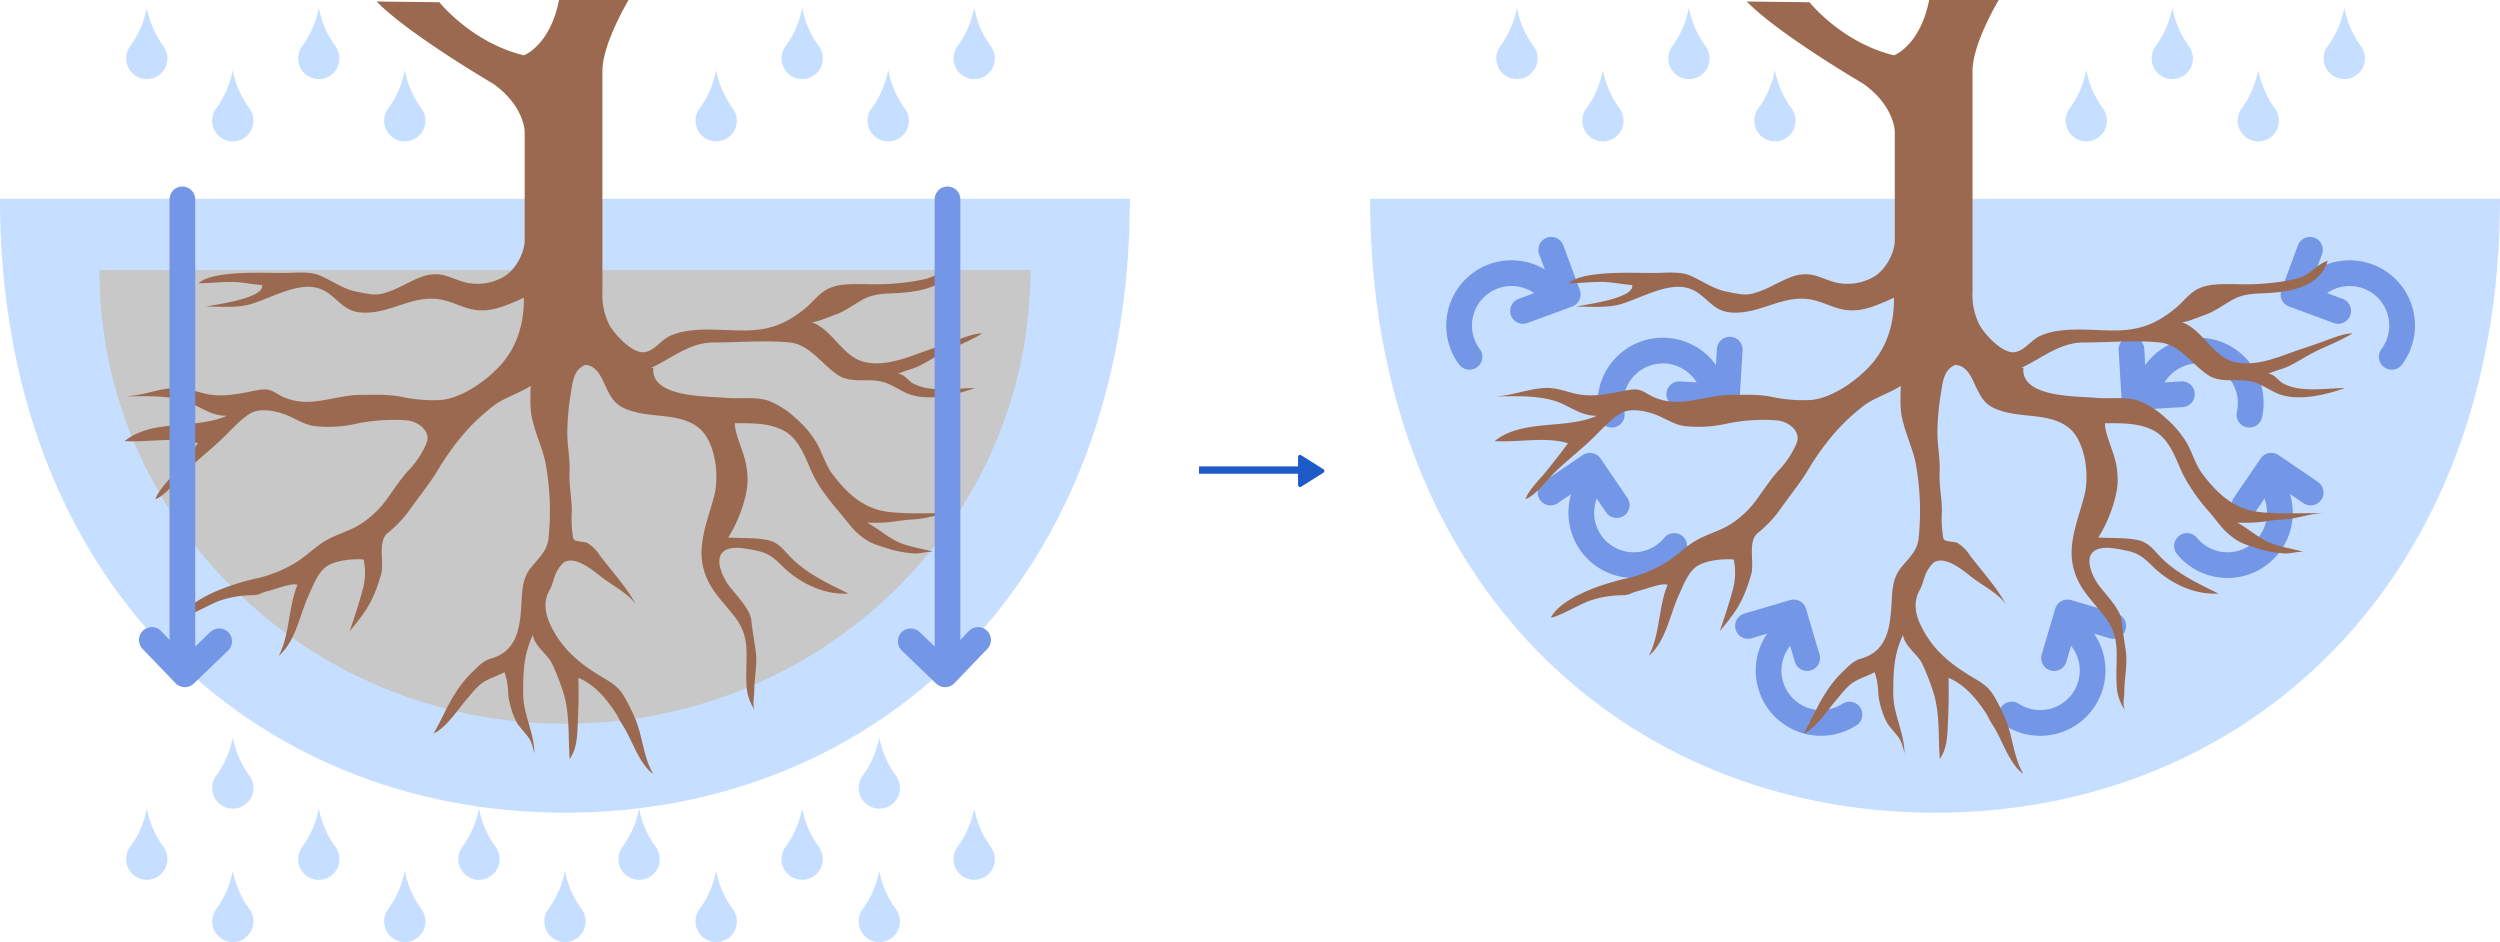 <svg xmlns="http://www.w3.org/2000/svg" width="680.769" height="256.5" viewBox="0 0 680.769 256.5">
  <g id="グループ_657" data-name="グループ 657" transform="translate(-15 -50.652)">
    <g id="グループ_654" data-name="グループ 654" transform="translate(388.09 50.652)">
      <path id="パス_674" data-name="パス 674" d="M476.678,73c0,104.175-68.876,167.164-153.839,167.164S169,177.175,169,73Z" transform="translate(-169 -18.858)" fill="#c6deff"/>
      <path id="パス_676" data-name="パス 676" d="M212.916,62.364h.015c-.027-.034-.044-.068-.07-.1-.051-.08-.107-.16-.162-.237a25.908,25.908,0,0,1-4.564-10.5,25.922,25.922,0,0,1-4.562,10.5c-.058.078-.111.157-.165.237-.024.034-.044.068-.068.1h.015a5.622,5.622,0,1,0,9.562,0Z" transform="translate(-121.322 -49.407)" fill="#c6deff"/>
      <path id="パス_677" data-name="パス 677" d="M203.249,69.364h.015c-.024-.034-.044-.068-.068-.1-.053-.08-.107-.16-.165-.237a25.922,25.922,0,0,1-4.562-10.5,25.907,25.907,0,0,1-4.564,10.5c-.056.078-.111.157-.162.237-.027.034-.044.068-.07.1h.015a5.622,5.622,0,1,0,9.562,0Z" transform="translate(-135.075 -39.449)" fill="#c6deff"/>
      <path id="パス_678" data-name="パス 678" d="M222.584,69.364h.014c-.027-.034-.044-.068-.07-.1-.053-.08-.107-.16-.162-.237a25.907,25.907,0,0,1-4.564-10.5,25.907,25.907,0,0,1-4.564,10.5c-.056.078-.109.157-.162.237-.027.034-.044.068-.07.1h.015a5.623,5.623,0,1,0,9.565,0Z" transform="translate(-107.571 -39.449)" fill="#c6deff"/>
      <path id="パス_679" data-name="パス 679" d="M193.584,62.364h.015c-.027-.034-.044-.068-.07-.1-.053-.08-.107-.16-.162-.237a25.907,25.907,0,0,1-4.564-10.5,25.907,25.907,0,0,1-4.564,10.5c-.056.078-.109.157-.162.237-.027.034-.044.068-.07.1h.015a5.623,5.623,0,1,0,9.565,0Z" transform="translate(-148.828 -49.407)" fill="#c6deff"/>
      <path id="パス_680" data-name="パス 680" d="M257.687,62.364h-.014c.027-.034.044-.068.07-.1.051-.08.107-.16.162-.237a25.907,25.907,0,0,0,4.564-10.5,25.922,25.922,0,0,0,4.562,10.5c.058.078.111.157.165.237.024.034.044.068.068.1h-.014a5.622,5.622,0,1,1-9.562,0Z" transform="translate(-44.025 -49.407)" fill="#c6deff"/>
      <path id="パス_681" data-name="パス 681" d="M267.354,69.364h-.014c.024-.034.044-.068.068-.1.053-.08.107-.16.165-.237a25.922,25.922,0,0,0,4.562-10.5,25.906,25.906,0,0,0,4.564,10.5c.056.078.111.157.162.237.027.034.044.068.07.1h-.014a5.622,5.622,0,1,1-9.562,0Z" transform="translate(-30.272 -39.449)" fill="#c6deff"/>
      <path id="パス_682" data-name="パス 682" d="M248.02,69.364h-.014c.027-.034.044-.068.07-.1.053-.08.107-.16.162-.237a25.907,25.907,0,0,0,4.564-10.5,25.907,25.907,0,0,0,4.564,10.5c.056.078.109.157.162.237.027.034.044.068.07.1h-.015a5.623,5.623,0,1,1-9.565,0Z" transform="translate(-57.777 -39.449)" fill="#c6deff"/>
      <path id="パス_683" data-name="パス 683" d="M277.02,62.364h-.015c.027-.034.044-.068.07-.1.053-.08.107-.16.162-.237a25.907,25.907,0,0,0,4.564-10.5,25.907,25.907,0,0,0,4.564,10.5c.056.078.109.157.162.237.027.034.044.068.07.1h-.015a5.623,5.623,0,1,1-9.565,0Z" transform="translate(-16.52 -49.407)" fill="#c6deff"/>
      <g id="グループ_760" data-name="グループ 760" transform="translate(-1100.09 -755.137)">
        <g id="グループ_760-2" data-name="グループ 760" transform="translate(1124.327 823.149)">
          <path id="パス_781" data-name="パス 781" d="M181.826,308.576a14.269,14.269,0,1,1,22.894-17.039" transform="translate(-179.004 -279.419)" fill="none" stroke="#7396e6" stroke-linecap="round" stroke-miterlimit="10" stroke-width="7"/>
          <path id="パス_782" data-name="パス 782" d="M193.874,283.158l4.486,12.172-12.172,4.486" transform="translate(-168.783 -283.158)" fill="none" stroke="#7396e6" stroke-linecap="round" stroke-linejoin="round" stroke-width="7"/>
        </g>
        <g id="グループ_761" data-name="グループ 761" transform="translate(1149.223 881.958)">
          <path id="パス_783" data-name="パス 783" d="M218.042,327.073a14.268,14.268,0,1,1-22.07-18.09" transform="translate(-184.363 -305.226)" fill="none" stroke="#7396e6" stroke-linecap="round" stroke-miterlimit="10" stroke-width="7"/>
          <path id="パス_784" data-name="パス 784" d="M189.28,314.73l10.724-7.3,7.3,10.724" transform="translate(-189.28 -307.432)" fill="none" stroke="#7396e6" stroke-linecap="round" stroke-linejoin="round" stroke-width="7"/>
        </g>
        <g id="グループ_762" data-name="グループ 762" transform="translate(1202.989 921.899)">
          <path id="パス_785" data-name="パス 785" d="M235.811,349.47a14.269,14.269,0,1,1-15.5-23.963" transform="translate(-208.177 -321.659)" fill="none" stroke="#7396e6" stroke-linecap="round" stroke-miterlimit="10" stroke-width="7"/>
          <path id="パス_786" data-name="パス 786" d="M211.473,327.6l12.44-3.678,3.678,12.44" transform="translate(-211.473 -323.919)" fill="none" stroke="#7396e6" stroke-linecap="round" stroke-linejoin="round" stroke-width="7"/>
        </g>
        <g id="グループ_763" data-name="グループ 763" transform="translate(1165.536 850.339)">
          <path id="パス_787" data-name="パス 787" d="M196.377,311.945a14.268,14.268,0,1,1,27.817-6.369" transform="translate(-196.014 -294.23)" fill="none" stroke="#7396e6" stroke-linecap="round" stroke-miterlimit="10" stroke-width="7"/>
          <path id="パス_788" data-name="パス 788" d="M217.5,294.381l-.8,12.947-12.947-.8" transform="translate(-185.007 -294.381)" fill="none" stroke="#7396e6" stroke-linecap="round" stroke-linejoin="round" stroke-width="7"/>
        </g>
        <g id="グループ_764" data-name="グループ 764" transform="translate(1351.532 823.149)">
          <path id="パス_789" data-name="パス 789" d="M297.275,308.576a14.269,14.269,0,1,0-22.894-17.039" transform="translate(-270.52 -279.419)" fill="none" stroke="#7396e6" stroke-linecap="round" stroke-miterlimit="10" stroke-width="7"/>
          <path id="パス_790" data-name="パス 790" d="M277.273,283.158l-4.486,12.172,12.172,4.486" transform="translate(-272.788 -283.158)" fill="none" stroke="#7396e6" stroke-linecap="round" stroke-linejoin="round" stroke-width="7"/>
        </g>
        <g id="グループ_765" data-name="グループ 765" transform="translate(1322.534 881.958)">
          <path id="パス_791" data-name="パス 791" d="M260.818,327.073a14.268,14.268,0,1,0,22.07-18.09" transform="translate(-260.818 -305.226)" fill="none" stroke="#7396e6" stroke-linecap="round" stroke-miterlimit="10" stroke-width="7"/>
          <path id="パス_792" data-name="パス 792" d="M285.3,314.73l-10.724-7.3-7.3,10.724" transform="translate(-251.624 -307.432)" fill="none" stroke="#7396e6" stroke-linecap="round" stroke-linejoin="round" stroke-width="7"/>
        </g>
        <g id="グループ_766" data-name="グループ 766" transform="translate(1274.813 921.899)">
          <path id="パス_793" data-name="パス 793" d="M241.12,349.47a14.269,14.269,0,1,0,15.5-23.963" transform="translate(-241.12 -321.659)" fill="none" stroke="#7396e6" stroke-linecap="round" stroke-miterlimit="10" stroke-width="7"/>
          <path id="パス_794" data-name="パス 794" d="M261.991,327.6l-12.44-3.678-3.678,12.44" transform="translate(-234.357 -323.919)" fill="none" stroke="#7396e6" stroke-linecap="round" stroke-linejoin="round" stroke-width="7"/>
        </g>
        <g id="グループ_767" data-name="グループ 767" transform="translate(1307.41 850.339)">
          <path id="パス_795" data-name="パス 795" d="M284.171,311.945a14.268,14.268,0,1,0-27.817-6.369" transform="translate(-252.045 -294.23)" fill="none" stroke="#7396e6" stroke-linecap="round" stroke-miterlimit="10" stroke-width="7"/>
          <path id="パス_796" data-name="パス 796" d="M254.575,294.381l.8,12.947,12.947-.8" transform="translate(-254.575 -294.381)" fill="none" stroke="#7396e6" stroke-linecap="round" stroke-linejoin="round" stroke-width="7"/>
        </g>
      </g>
      <g id="グループ_653" data-name="グループ 653" transform="translate(33.946)">
        <path id="パス_675" data-name="パス 675" d="M326.354,150.827c5.732-2.631,10.447-6.929,17.1-6.917,6.752,0,13.858-.657,20.566-.007,5.657.548,8.826,6.078,13.434,9.012,2.861,1.819,6.7,1.09,9.981,1.378,3.314.288,5.221,1.844,8.147,3.254,6.069,2.934,14.868.2,18.969-1.221-3.455,0-7.767.623-11.641.2a13.78,13.78,0,0,1-5.238-1.473c-1.328-.749-2.454-2.638-4.055-2.583,1.764-.9,3.784-1.231,5.589-2.1,1.851-.887,3.678-2.042,5.495-3.057,3.443-1.933,8.186-3.612,11.854-5.856-3.055,0-5.906,1.633-13.441,4.075-5.841,1.895-12.387,5.2-18.737,3.663-5.882-1.415-8.654-8.852-14.248-10.783,1.807-.177,4.552-1.422,6.323-2.042,2.842-.991,5.1-2.835,7.724-4.23,2.849-1.517,5.722-1.517,8.966-1.669,6.437-.32,14.451-1.657,16.69-8.758-2.011.477-3.753,2.381-5.495,3.518-1.938,1.257-3.719,1.5-5.906,1.926a67.8,67.8,0,0,1-13.6.87c-3.559,0-7.5-.235-10.589,1.425-2.28,1.223-3.932,3.586-5.991,5.245-5.165,4.162-9.618,5.948-16.653,5.948-6.483,0-14.27-1.151-20.118,1.488-2.391,1.078-4.232,4.094-6.965,4.424-3.254.39-7.958-4.719-9.434-7.287a18.023,18.023,0,0,1-1.97-9.211V70c0-7.534,7.13-19.345,7.13-19.345h-18.94c-2.444,12.416-9.572,15.067-9.572,15.067-14.253-3.462-23.008-14.461-23.008-14.461l-17.1-.2c8.753,8.961,31.761,22.4,31.761,22.4,8.557,6.108,8.557,13.041,8.557,13.041v29.922c-.252,3.714-2.808,8.145-6.117,9.831a14.313,14.313,0,0,1-9.928,1.325c-3.527-.879-5.681-2.6-9.412-2.185-3.581.4-7.554,3.215-11,4.47-3.622,1.325-4.271,1.223-9.361.2-3.544-.7-6.51-2.871-9.778-4.324-2.9-1.286-6.662-.763-9.926-.763-3.876,0-7.786-.141-11.658.046-3.077.141-9.359.579-11.59,2.767,2.915-.032,5.89-.366,8.906-.371,2.89,0,5.514.686,8.365.845.727,3.712-13.172,5.361-15.248,5.87,4.131,0,8.726.465,12.625-.807,3.755-1.231,7.581-3.147,11.4-4.07s6.922-.741,10.025,1.815c3.036,2.493,4.436,4.484,8.508,4.7,7.622.373,13.325-4.753,21.009-3.612,3.6.543,6.742,2.65,10.342,2.951,3.559.305,6.415-.741,9.574-2.042,1.444-.6,1.638-.715,3.05-1.364v.4c0,6.359-1.669,12.392-5.749,17.274-3.835,4.581-11.2,9.926-17.3,10.219a41.1,41.1,0,0,1-10.134-.855c-3.479-.758-7.253-.562-11-.569-7.762-.007-14.238,4.034-21.787.363-1.262-.615-2.471-1.592-3.869-1.793-1.63-.22-3.634.356-5.25.657-4.043.749-7.813,1.391-11.854.409-3.474-.846-5.575-1.815-9.313-1.422-4.133.434-8.247,2.091-12.411,2.193,5.417,0,11.086-.354,16.222,1.216,4.254,1.3,6.7,4.073,11.549,4.073-8.574,3.818-20.263.783-27.829,6.89,6.367.414,14.044-1.272,19.934.594-1.759,2.464-3.748,4.923-5.693,7.392-1.73,2.19-5,5.235-5.87,7.871,3.174-1.383,5.674-5.141,8.106-7.476,3.038-2.934,6.49-5.652,9.64-8.605,2.544-2.384,5.143-5.456,7.944-7.212,2.6-1.645,6.657-.889,9.507.145s5.453,3,8.557,3.256a34.922,34.922,0,0,0,10.771-.649,49.191,49.191,0,0,1,13.649-.976c3.12.116,6.924,2.8,5.71,6.108a24.545,24.545,0,0,1-5.088,7.687c-2.2,2.452-3.9,5.146-5.851,7.791a25.986,25.986,0,0,1-7.183,6.767c-2.847,1.766-6.047,2.58-8.957,4.172-2.951,1.609-5.277,4.119-8.15,5.95a35.315,35.315,0,0,1-11.6,4.693c-5.72,1.294-17.191,4.945-20.157,10.589,2.483-.388,8.242-3.886,10.788-4.685a28.166,28.166,0,0,1,8.348-1.427c2.757-.032,2.256-.594,4.9-1.228,1.815-.439,6.151-2.183,7.765-1.635-2.527,6.214-2.042,13.47-5.092,19.34,4.647-3.959,5.659-11.062,8.155-16.525,1.139-2.488,2.427-5.936,4.635-7.641,2.362-1.832,7.442-2.311,10.316-2.054a17.486,17.486,0,0,1-.332,8.52c-.923,3.45-2.4,7.883-3.46,11,4.615-5.509,6.5-8.361,8.55-15.474.93-3.246-1.032-8.925,1.778-11.248a32.462,32.462,0,0,0,6.415-6.878c2.379-3.343,4.9-6.449,7.094-9.979a71.94,71.94,0,0,1,6.895-9.771,54.243,54.243,0,0,1,8.814-8.3c2.713-1.945,6.963-3.314,9.729-5.134-.206,6.922.058,7.879,1.008,11.2.938,3.254,2.35,6.415,3.019,9.659a72.336,72.336,0,0,1,.86,20.474c-.354,3.549-2.437,5.257-4.642,7.941-1.977,2.413-2.437,4.816-2.643,8.143-.424,6.929-.453,14.664-8.593,16.893-2.076.567-3.675,2.478-5.134,3.833a30.093,30.093,0,0,0-4.392,5.55c-2.212,3.367-3.794,7.394-5.928,10.953,3.348-1.4,6.759-6.708,9.087-9.381,1.337-1.538,2.808-3.537,4.579-4.637s3.847-1.669,5.659-2.682a19.383,19.383,0,0,1,1.01,5.739c.058,2.321,1.5,7.028,2.851,8.756,2.815,3.6,3.275,3.227,4.278,7.675-.041-5.885-3.06-10.514-3.06-16.43,0-6.156.182-10.56,2.65-15.878.383,3.045,4.116,5.369,5.281,7.939a63.582,63.582,0,0,1,3.065,7.939c1.732,5.761,1.221,11.762,1.677,17.9,2.168-3.087,2.062-6.919,2.239-10.616.179-3.779.23-7.644.143-11.462,4.3,1.735,7.36,5.688,8.363,7.021,3.055,4.072,1.97,3.242,3.622,5.749,2.641,4,4.431,10.575,8.395,13.4-2.706-4.54-2.859-10.115-4.836-14.87a49.682,49.682,0,0,0-3.363-6.662c-1.592-2.636-3.886-3.712-6.461-5.3-6.023-3.69-10.527-7.636-13.494-14.1-1.362-2.977-1.771-6.207-.1-9.119,1.412-2.474.971-4.729,3.85-7.549,3.2-2.008,8.072,2.26,10.6,4.2,2.735,2.093,7.525,4.576,9.121,7.4-2.195-4.378-6.534-9.153-9.831-13.463A10.464,10.464,0,0,0,309,198.514c-1.153-.581-3.61-.1-3.874-1.408a33.635,33.635,0,0,1-.354-7.384c-.007-3.707-.785-6.815-.618-10.388.187-3.731-.606-7.123-.606-10.791a69.2,69.2,0,0,1,1.025-11.2c.441-2.786.775-6.1,3.864-7.331,3.493.242,4.635,4.07,5.955,6.72,1.744,3.51,3.079,4.763,6.871,5.909,5.919,1.793,12.932.533,17.966,4.424,4.635,3.586,5.72,12.981,4.385,18.332-1.441,5.812-4.426,12.537-3.251,18.831,1.187,6.384,5,9.48,8.792,14.41,4.732,6.129,2.648,10.994,3.261,19.544a12.847,12.847,0,0,0,2.243,5.9c-.783-1.306-.208-3.581-.208-5.083,0-3.721.894-7.4.412-11-.412-3.055-.841-5.078-1.224-8.552-.332-2.994-4.305-6.929-6.112-9.371-1.352-1.829-3.784-6.452-1.88-8.8s6.558-1.228,9.012-.763c3.464.644,4.991,1.868,7.358,4.225,4.635,4.6,11.372,7.98,18.076,7.539-5.243-2.57-10.776-5.131-15.207-9.371-2.265-2.171-3.52-4.506-6.812-5.2-3.394-.715-7.278-.443-10.733-.7,2.549-3.8,4.991-10.243,5.279-14.817a22.422,22.422,0,0,0-1.374-8.564c-.753-2.413-2.016-5.177-2.091-7.733,4.487,0,9.485-.116,13.443,2.088,4.162,2.314,5.759,7.358,7.68,11.559a49.211,49.211,0,0,0,7.186,10.386c2.835,3.331,3.573,4.785,6.311,6.914,2.626,2.054,4.761,2.394,7.939,3.464a33.254,33.254,0,0,0,5.906,1.025c1.7.228,3.857-.55,5.587-.4-2.835-.862-6.187-1.274-9.041-2.452-3.074-1.267-6.1-3.988-8.966-5.5,7.125.2,7.813-.637,12.414-.862,4.278-.2,8.026-1.924,12.254-1.788-5.594,0-12.409.378-18.308-.208-7-.693-11.568-4.753-15.781-10.335-1.914-2.527-2.675-5.49-4.16-8.232a27.452,27.452,0,0,0-5.955-7.094,23.512,23.512,0,0,0-7.326-4.681c-3.566-1.209-8.021-.431-11.784-.8-5.039-.494-20.329.019-19.587-8.152" transform="translate(-183.012 -50.652)" fill="#9b694f"/>
      </g>
    </g>
    <g id="グループ_656" data-name="グループ 656" transform="translate(15 50.652)">
      <path id="パス_684" data-name="パス 684" d="M322.678,73c0,104.175-68.876,167.164-153.839,167.164S15,177.175,15,73Z" transform="translate(-15 -18.858)" fill="#c6deff"/>
      <path id="パス_685" data-name="パス 685" d="M279.726,81c0,68.239-56.761,123.556-126.778,123.556S26.17,149.239,26.17,81Z" transform="translate(0.891 -7.477)" fill="#c8c8c8"/>
      <g id="グループ_655" data-name="グループ 655" transform="translate(33.946)">
        <path id="パス_686" data-name="パス 686" d="M172.354,150.827c5.732-2.631,10.447-6.929,17.1-6.917,6.752,0,13.858-.657,20.566-.007,5.657.548,8.826,6.078,13.434,9.012,2.861,1.819,6.7,1.09,9.981,1.378,3.314.288,5.221,1.844,8.147,3.254,6.069,2.934,14.868.2,18.969-1.221-3.455,0-7.767.623-11.641.2a13.779,13.779,0,0,1-5.238-1.473c-1.328-.749-2.454-2.638-4.056-2.583,1.764-.9,3.784-1.231,5.589-2.1,1.851-.887,3.678-2.042,5.495-3.057,3.443-1.933,8.186-3.612,11.854-5.856-3.055,0-5.906,1.633-13.441,4.075-5.841,1.895-12.387,5.2-18.737,3.663-5.882-1.415-8.654-8.852-14.248-10.783,1.807-.177,4.552-1.422,6.323-2.042,2.842-.991,5.1-2.835,7.723-4.23,2.849-1.517,5.722-1.517,8.966-1.669,6.437-.32,14.451-1.657,16.69-8.758-2.011.477-3.753,2.381-5.495,3.518-1.938,1.257-3.719,1.5-5.906,1.926a67.8,67.8,0,0,1-13.6.87c-3.559,0-7.5-.235-10.589,1.425-2.28,1.223-3.932,3.586-5.991,5.245-5.165,4.162-9.618,5.948-16.653,5.948-6.483,0-14.27-1.151-20.118,1.488-2.391,1.078-4.232,4.094-6.965,4.424-3.254.39-7.958-4.719-9.434-7.287a18.023,18.023,0,0,1-1.97-9.211V70c0-7.534,7.13-19.345,7.13-19.345h-18.94c-2.444,12.416-9.572,15.067-9.572,15.067-14.253-3.462-23.008-14.461-23.008-14.461l-17.1-.2c8.753,8.961,31.761,22.4,31.761,22.4,8.557,6.108,8.557,13.041,8.557,13.041v29.922c-.252,3.714-2.808,8.145-6.117,9.831a14.313,14.313,0,0,1-9.928,1.325c-3.527-.879-5.681-2.6-9.412-2.185-3.581.4-7.554,3.215-11,4.47-3.622,1.325-4.271,1.223-9.361.2-3.544-.7-6.51-2.871-9.778-4.324-2.9-1.286-6.662-.763-9.926-.763-3.876,0-7.786-.141-11.658.046-3.077.141-9.359.579-11.59,2.767,2.914-.032,5.889-.366,8.906-.371,2.89,0,5.514.686,8.365.845.727,3.712-13.172,5.361-15.248,5.87,4.131,0,8.726.465,12.625-.807,3.755-1.231,7.581-3.147,11.4-4.07s6.922-.741,10.025,1.815c3.036,2.493,4.436,4.484,8.508,4.7,7.622.373,13.325-4.753,21.009-3.612,3.6.543,6.742,2.65,10.342,2.951,3.559.305,6.415-.741,9.574-2.042,1.444-.6,1.638-.715,3.05-1.364v.4c0,6.359-1.669,12.392-5.749,17.274-3.835,4.581-11.2,9.926-17.3,10.219a41.1,41.1,0,0,1-10.134-.855c-3.479-.758-7.253-.562-11-.569-7.762-.007-14.238,4.034-21.787.363-1.262-.615-2.471-1.592-3.869-1.793-1.63-.22-3.634.356-5.25.657-4.043.749-7.813,1.391-11.854.409-3.474-.846-5.575-1.815-9.313-1.422-4.133.434-8.247,2.091-12.411,2.193,5.417,0,11.086-.354,16.222,1.216,4.254,1.3,6.7,4.073,11.549,4.073-8.574,3.818-20.263.783-27.829,6.89,6.367.414,14.044-1.272,19.934.594-1.759,2.464-3.748,4.923-5.693,7.392-1.73,2.19-5,5.235-5.87,7.871,3.174-1.383,5.674-5.141,8.106-7.476,3.038-2.934,6.49-5.652,9.64-8.605,2.544-2.384,5.143-5.456,7.944-7.212,2.6-1.645,6.657-.889,9.507.145s5.453,3,8.557,3.256a34.922,34.922,0,0,0,10.771-.649,49.191,49.191,0,0,1,13.649-.976c3.12.116,6.924,2.8,5.71,6.108a24.544,24.544,0,0,1-5.088,7.687c-2.2,2.452-3.9,5.146-5.851,7.791a25.986,25.986,0,0,1-7.183,6.767c-2.847,1.766-6.047,2.58-8.957,4.172-2.951,1.609-5.277,4.119-8.15,5.95a35.315,35.315,0,0,1-11.6,4.693c-5.72,1.294-17.191,4.945-20.157,10.589,2.483-.388,8.242-3.886,10.788-4.685a28.167,28.167,0,0,1,8.349-1.427c2.757-.032,2.256-.594,4.9-1.228,1.815-.439,6.151-2.183,7.765-1.635-2.527,6.214-2.042,13.47-5.092,19.34,4.647-3.959,5.659-11.062,8.155-16.525,1.139-2.488,2.428-5.936,4.635-7.641,2.362-1.832,7.442-2.311,10.316-2.054a17.486,17.486,0,0,1-.332,8.52c-.923,3.45-2.4,7.883-3.46,11,4.615-5.509,6.5-8.361,8.55-15.474.93-3.246-1.032-8.925,1.778-11.248a32.462,32.462,0,0,0,6.415-6.878c2.379-3.343,4.9-6.449,7.094-9.979a71.943,71.943,0,0,1,6.895-9.771,54.241,54.241,0,0,1,8.814-8.3c2.713-1.945,6.963-3.314,9.729-5.134-.206,6.922.058,7.879,1.008,11.2.938,3.254,2.35,6.415,3.019,9.659a72.338,72.338,0,0,1,.86,20.474c-.354,3.549-2.437,5.257-4.642,7.941-1.977,2.413-2.437,4.816-2.643,8.143-.424,6.929-.453,14.664-8.593,16.893-2.076.567-3.675,2.478-5.134,3.833a30.092,30.092,0,0,0-4.392,5.55c-2.212,3.367-3.794,7.394-5.928,10.953,3.348-1.4,6.759-6.708,9.087-9.381,1.337-1.538,2.808-3.537,4.579-4.637s3.847-1.669,5.659-2.682a19.381,19.381,0,0,1,1.01,5.739c.058,2.321,1.5,7.028,2.852,8.756,2.815,3.6,3.275,3.227,4.278,7.675-.041-5.885-3.06-10.514-3.06-16.43,0-6.156.182-10.56,2.65-15.878.383,3.045,4.116,5.369,5.281,7.939a63.593,63.593,0,0,1,3.065,7.939c1.732,5.761,1.221,11.762,1.676,17.9,2.168-3.087,2.062-6.919,2.239-10.616.179-3.779.23-7.644.143-11.462,4.3,1.735,7.36,5.688,8.363,7.021,3.055,4.072,1.97,3.242,3.622,5.749,2.641,4,4.431,10.575,8.395,13.4-2.706-4.54-2.859-10.115-4.836-14.87a49.68,49.68,0,0,0-3.363-6.662c-1.592-2.636-3.886-3.712-6.461-5.3-6.023-3.69-10.526-7.636-13.494-14.1-1.362-2.977-1.771-6.207-.1-9.119,1.412-2.474.971-4.729,3.85-7.549,3.2-2.008,8.072,2.26,10.6,4.2,2.735,2.093,7.525,4.576,9.121,7.4-2.195-4.378-6.534-9.153-9.831-13.463A10.464,10.464,0,0,0,155,198.514c-1.153-.581-3.61-.1-3.874-1.408a33.633,33.633,0,0,1-.354-7.384c-.007-3.707-.785-6.815-.618-10.388.187-3.731-.606-7.123-.606-10.791a69.2,69.2,0,0,1,1.025-11.2c.441-2.786.775-6.1,3.864-7.331,3.493.242,4.635,4.07,5.955,6.72,1.744,3.51,3.079,4.763,6.871,5.909,5.919,1.793,12.932.533,17.966,4.424,4.635,3.586,5.72,12.981,4.385,18.332-1.441,5.812-4.426,12.537-3.251,18.831,1.187,6.384,5,9.48,8.792,14.41,4.731,6.129,2.648,10.994,3.261,19.544a12.847,12.847,0,0,0,2.243,5.9c-.783-1.306-.208-3.581-.208-5.083,0-3.721.894-7.4.412-11-.412-3.055-.841-5.078-1.223-8.552-.332-2.994-4.305-6.929-6.112-9.371-1.352-1.829-3.784-6.452-1.88-8.8s6.558-1.228,9.012-.763c3.464.644,4.991,1.868,7.358,4.225,4.635,4.6,11.372,7.98,18.076,7.539-5.243-2.57-10.776-5.131-15.207-9.371-2.265-2.171-3.52-4.506-6.813-5.2-3.394-.715-7.278-.443-10.732-.7,2.549-3.8,4.991-10.243,5.279-14.817a22.422,22.422,0,0,0-1.374-8.564c-.753-2.413-2.016-5.177-2.091-7.733,4.487,0,9.485-.116,13.443,2.088,4.162,2.314,5.759,7.358,7.68,11.559,1.66,3.619,4.618,7.36,7.186,10.386,2.835,3.331,3.573,4.785,6.311,6.914,2.626,2.054,4.761,2.394,7.939,3.464a33.254,33.254,0,0,0,5.906,1.025c1.7.228,3.857-.55,5.587-.4-2.835-.862-6.187-1.274-9.041-2.452-3.074-1.267-6.1-3.988-8.966-5.5,7.125.2,7.813-.637,12.414-.862,4.278-.2,8.026-1.924,12.254-1.788-5.594,0-12.409.378-18.308-.208-7-.693-11.568-4.753-15.781-10.335-1.914-2.527-2.675-5.49-4.16-8.232a27.45,27.45,0,0,0-5.955-7.094,23.513,23.513,0,0,0-7.326-4.681c-3.566-1.209-8.021-.431-11.784-.8-5.039-.494-20.329.019-19.587-8.152" transform="translate(-29.012 -50.652)" fill="#9b694f"/>
      </g>
      <path id="パス_687" data-name="パス 687" d="M58.916,62.364h.015c-.027-.034-.044-.068-.07-.1-.051-.08-.107-.16-.162-.237a25.907,25.907,0,0,1-4.564-10.5,25.922,25.922,0,0,1-4.562,10.5c-.058.078-.111.157-.165.237-.024.034-.044.068-.068.1h.015a5.622,5.622,0,1,0,9.562,0Z" transform="translate(32.678 -49.407)" fill="#c6deff"/>
      <path id="パス_688" data-name="パス 688" d="M49.249,69.364h.015c-.024-.034-.044-.068-.068-.1-.053-.08-.107-.16-.165-.237a25.922,25.922,0,0,1-4.562-10.5,25.907,25.907,0,0,1-4.564,10.5c-.056.078-.111.157-.162.237-.027.034-.044.068-.07.1h.015a5.622,5.622,0,1,0,9.562,0Z" transform="translate(18.925 -39.449)" fill="#c6deff"/>
      <path id="パス_689" data-name="パス 689" d="M68.584,69.364H68.6c-.027-.034-.044-.068-.07-.1-.053-.08-.107-.16-.162-.237a25.907,25.907,0,0,1-4.564-10.5,25.907,25.907,0,0,1-4.564,10.5c-.056.078-.109.157-.162.237-.027.034-.044.068-.07.1h.015a5.623,5.623,0,1,0,9.565,0Z" transform="translate(46.429 -39.449)" fill="#c6deff"/>
      <path id="パス_690" data-name="パス 690" d="M39.584,62.364H39.6c-.027-.034-.044-.068-.07-.1-.053-.08-.107-.16-.162-.237a25.907,25.907,0,0,1-4.564-10.5,25.907,25.907,0,0,1-4.564,10.5c-.056.078-.109.157-.162.237-.027.034-.044.068-.07.1h.015a5.623,5.623,0,1,0,9.565,0Z" transform="translate(5.172 -49.407)" fill="#c6deff"/>
      <path id="パス_691" data-name="パス 691" d="M103.687,62.364h-.015c.027-.034.044-.068.07-.1.051-.08.107-.16.162-.237a25.907,25.907,0,0,0,4.564-10.5,25.922,25.922,0,0,0,4.562,10.5c.058.078.111.157.165.237.024.034.044.068.068.1h-.015a5.622,5.622,0,1,1-9.562,0Z" transform="translate(109.975 -49.407)" fill="#c6deff"/>
      <path id="パス_692" data-name="パス 692" d="M113.354,69.364h-.015c.024-.034.044-.068.068-.1.053-.08.107-.16.165-.237a25.921,25.921,0,0,0,4.562-10.5,25.907,25.907,0,0,0,4.564,10.5c.056.078.111.157.162.237.027.034.044.068.07.1h-.015a5.622,5.622,0,1,1-9.562,0Z" transform="translate(123.728 -39.449)" fill="#c6deff"/>
      <path id="パス_693" data-name="パス 693" d="M94.02,69.364h-.015c.027-.034.044-.068.07-.1.053-.08.107-.16.162-.237a25.907,25.907,0,0,0,4.564-10.5,25.907,25.907,0,0,0,4.564,10.5c.056.078.109.157.162.237.027.034.044.068.07.1h-.015a5.623,5.623,0,1,1-9.565,0Z" transform="translate(96.223 -39.449)" fill="#c6deff"/>
      <path id="パス_694" data-name="パス 694" d="M123.02,62.364h-.015c.027-.034.044-.068.07-.1.053-.08.107-.16.162-.237a25.907,25.907,0,0,0,4.564-10.5,25.907,25.907,0,0,0,4.564,10.5c.056.078.109.157.162.237.027.034.044.068.07.1h-.015a5.623,5.623,0,1,1-9.565,0Z" transform="translate(137.48 -49.407)" fill="#c6deff"/>
      <path id="パス_695" data-name="パス 695" d="M58.916,152.364h.015c-.027-.034-.044-.068-.07-.1-.051-.08-.107-.16-.162-.237a25.907,25.907,0,0,1-4.564-10.5,25.922,25.922,0,0,1-4.562,10.5c-.058.078-.111.157-.165.237-.024.034-.044.068-.068.1h.015a5.622,5.622,0,1,0,9.562,0Z" transform="translate(32.678 78.633)" fill="#c6deff"/>
      <path id="パス_696" data-name="パス 696" d="M49.249,159.364h.015c-.024-.034-.044-.068-.068-.1-.053-.08-.107-.16-.165-.237a25.922,25.922,0,0,1-4.562-10.5,25.907,25.907,0,0,1-4.564,10.5c-.056.078-.111.157-.162.237-.027.034-.044.068-.07.1h.015a5.622,5.622,0,1,0,9.562,0Z" transform="translate(18.925 88.591)" fill="#c6deff"/>
      <path id="パス_697" data-name="パス 697" d="M68.584,159.364H68.6c-.027-.034-.044-.068-.07-.1-.053-.08-.107-.16-.162-.237a25.907,25.907,0,0,1-4.564-10.5,25.907,25.907,0,0,1-4.564,10.5c-.056.078-.109.157-.162.237-.027.034-.044.068-.07.1h.015a5.623,5.623,0,1,0,9.565,0Z" transform="translate(46.429 88.591)" fill="#c6deff"/>
      <path id="パス_698" data-name="パス 698" d="M76.916,152.364h.015c-.027-.034-.044-.068-.07-.1-.051-.08-.107-.16-.162-.237a25.907,25.907,0,0,1-4.564-10.5,25.921,25.921,0,0,1-4.562,10.5c-.058.078-.111.157-.165.237-.024.034-.044.068-.068.1h.015a5.622,5.622,0,1,0,9.562,0Z" transform="translate(58.286 78.633)" fill="#c6deff"/>
      <path id="パス_699" data-name="パス 699" d="M94.916,152.364h.015c-.027-.034-.044-.068-.07-.1-.051-.08-.107-.16-.162-.237a25.907,25.907,0,0,1-4.564-10.5,25.922,25.922,0,0,1-4.562,10.5c-.058.078-.111.157-.165.237-.024.034-.044.068-.068.1h.015a5.622,5.622,0,1,0,9.562,0Z" transform="translate(83.894 78.633)" fill="#c6deff"/>
      <path id="パス_700" data-name="パス 700" d="M86.584,159.364H86.6c-.027-.034-.044-.068-.07-.1-.053-.08-.107-.16-.162-.237a25.907,25.907,0,0,1-4.564-10.5,25.907,25.907,0,0,1-4.564,10.5c-.056.078-.109.157-.162.237-.027.034-.044.068-.07.1h.015a5.623,5.623,0,1,0,9.565,0Z" transform="translate(72.037 88.591)" fill="#c6deff"/>
      <path id="パス_701" data-name="パス 701" d="M39.584,152.364H39.6c-.027-.034-.044-.068-.07-.1-.053-.08-.107-.16-.162-.237a25.907,25.907,0,0,1-4.564-10.5,25.907,25.907,0,0,1-4.564,10.5c-.056.078-.109.157-.162.237-.027.034-.044.068-.07.1h.015a5.623,5.623,0,1,0,9.565,0Z" transform="translate(5.172 78.633)" fill="#c6deff"/>
      <path id="パス_702" data-name="パス 702" d="M103.687,152.364h-.015c.027-.034.044-.068.07-.1.051-.08.107-.16.162-.237a25.907,25.907,0,0,0,4.564-10.5,25.921,25.921,0,0,0,4.562,10.5c.058.078.111.157.165.237.024.034.044.068.068.1h-.015a5.622,5.622,0,1,1-9.562,0Z" transform="translate(109.975 78.633)" fill="#c6deff"/>
      <path id="パス_703" data-name="パス 703" d="M112.354,159.364h-.015c.024-.034.044-.068.068-.1.053-.08.107-.16.165-.237a25.921,25.921,0,0,0,4.562-10.5,25.907,25.907,0,0,0,4.564,10.5c.056.078.111.157.162.237.027.034.044.068.07.1h-.015a5.622,5.622,0,1,1-9.562,0Z" transform="translate(122.306 88.591)" fill="#c6deff"/>
      <path id="パス_704" data-name="パス 704" d="M49.249,144.364h.015c-.024-.034-.044-.068-.068-.1-.053-.08-.107-.16-.165-.237a25.922,25.922,0,0,1-4.562-10.5,25.907,25.907,0,0,1-4.564,10.5c-.056.078-.111.157-.162.237-.027.034-.044.068-.07.1h.015a5.622,5.622,0,1,0,9.562,0Z" transform="translate(18.925 67.251)" fill="#c6deff"/>
      <path id="パス_705" data-name="パス 705" d="M112.354,144.364h-.015c.024-.034.044-.068.068-.1.053-.08.107-.16.165-.237a25.921,25.921,0,0,0,4.562-10.5,25.907,25.907,0,0,0,4.564,10.5c.056.078.111.157.162.237.027.034.044.068.07.1h-.015a5.622,5.622,0,1,1-9.562,0Z" transform="translate(122.306 67.251)" fill="#c6deff"/>
      <path id="パス_706" data-name="パス 706" d="M94.02,159.364h-.015c.027-.034.044-.068.07-.1.053-.08.107-.16.162-.237a25.907,25.907,0,0,0,4.564-10.5,25.907,25.907,0,0,0,4.564,10.5c.056.078.109.157.162.237.027.034.044.068.07.1h-.015a5.623,5.623,0,1,1-9.565,0Z" transform="translate(96.223 88.591)" fill="#c6deff"/>
      <path id="パス_707" data-name="パス 707" d="M123.02,152.364h-.015c.027-.034.044-.068.07-.1.053-.08.107-.16.162-.237a25.907,25.907,0,0,0,4.564-10.5,25.907,25.907,0,0,0,4.564,10.5c.056.078.109.157.162.237.027.034.044.068.07.1h-.015a5.623,5.623,0,1,1-9.565,0Z" transform="translate(137.48 78.633)" fill="#c6deff"/>
    </g>
    <g id="グループ_768" data-name="グループ 768" transform="translate(-711 -790.842)">
      <path id="パス_612" data-name="パス 612" d="M-179.34,137.246l-1.591-7.014a.543.543,0,0,0-.913-.265l-5.425,5.425a.543.543,0,0,0,.265.913l7.014,1.591A.543.543,0,0,0-179.34,137.246Z" transform="translate(1116.153 745.423) rotate(-45)" fill="#1e5ac8"/>
      <line id="線_129" data-name="線 129" x1="29" transform="translate(1052.5 969.5)" fill="none" stroke="#1e5ac8" stroke-width="2"/>
    </g>
    <g id="グループ_769" data-name="グループ 769" transform="translate(262.997 104.939)">
      <line id="線_153" data-name="線 153" y2="125.979" transform="translate(10.016)" fill="none" stroke="#7396e6" stroke-linecap="round" stroke-miterlimit="10" stroke-width="7"/>
      <path id="パス_821" data-name="パス 821" d="M135.707,334.025l-8.99,9.351-9.351-8.99" transform="translate(-117.366 -214.043)" fill="none" stroke="#7396e6" stroke-linecap="round" stroke-linejoin="round" stroke-width="7"/>
    </g>
    <g id="グループ_770" data-name="グループ 770" transform="translate(56.339 104.939)">
      <line id="線_154" data-name="線 154" y2="125.979" transform="translate(8.325)" fill="none" stroke="#7396e6" stroke-linecap="round" stroke-miterlimit="10" stroke-width="7"/>
      <path id="パス_822" data-name="パス 822" d="M32.064,334.025l8.99,9.351,9.351-8.99" transform="translate(-32.064 -214.043)" fill="none" stroke="#7396e6" stroke-linecap="round" stroke-linejoin="round" stroke-width="7"/>
    </g>
  </g>
</svg>
